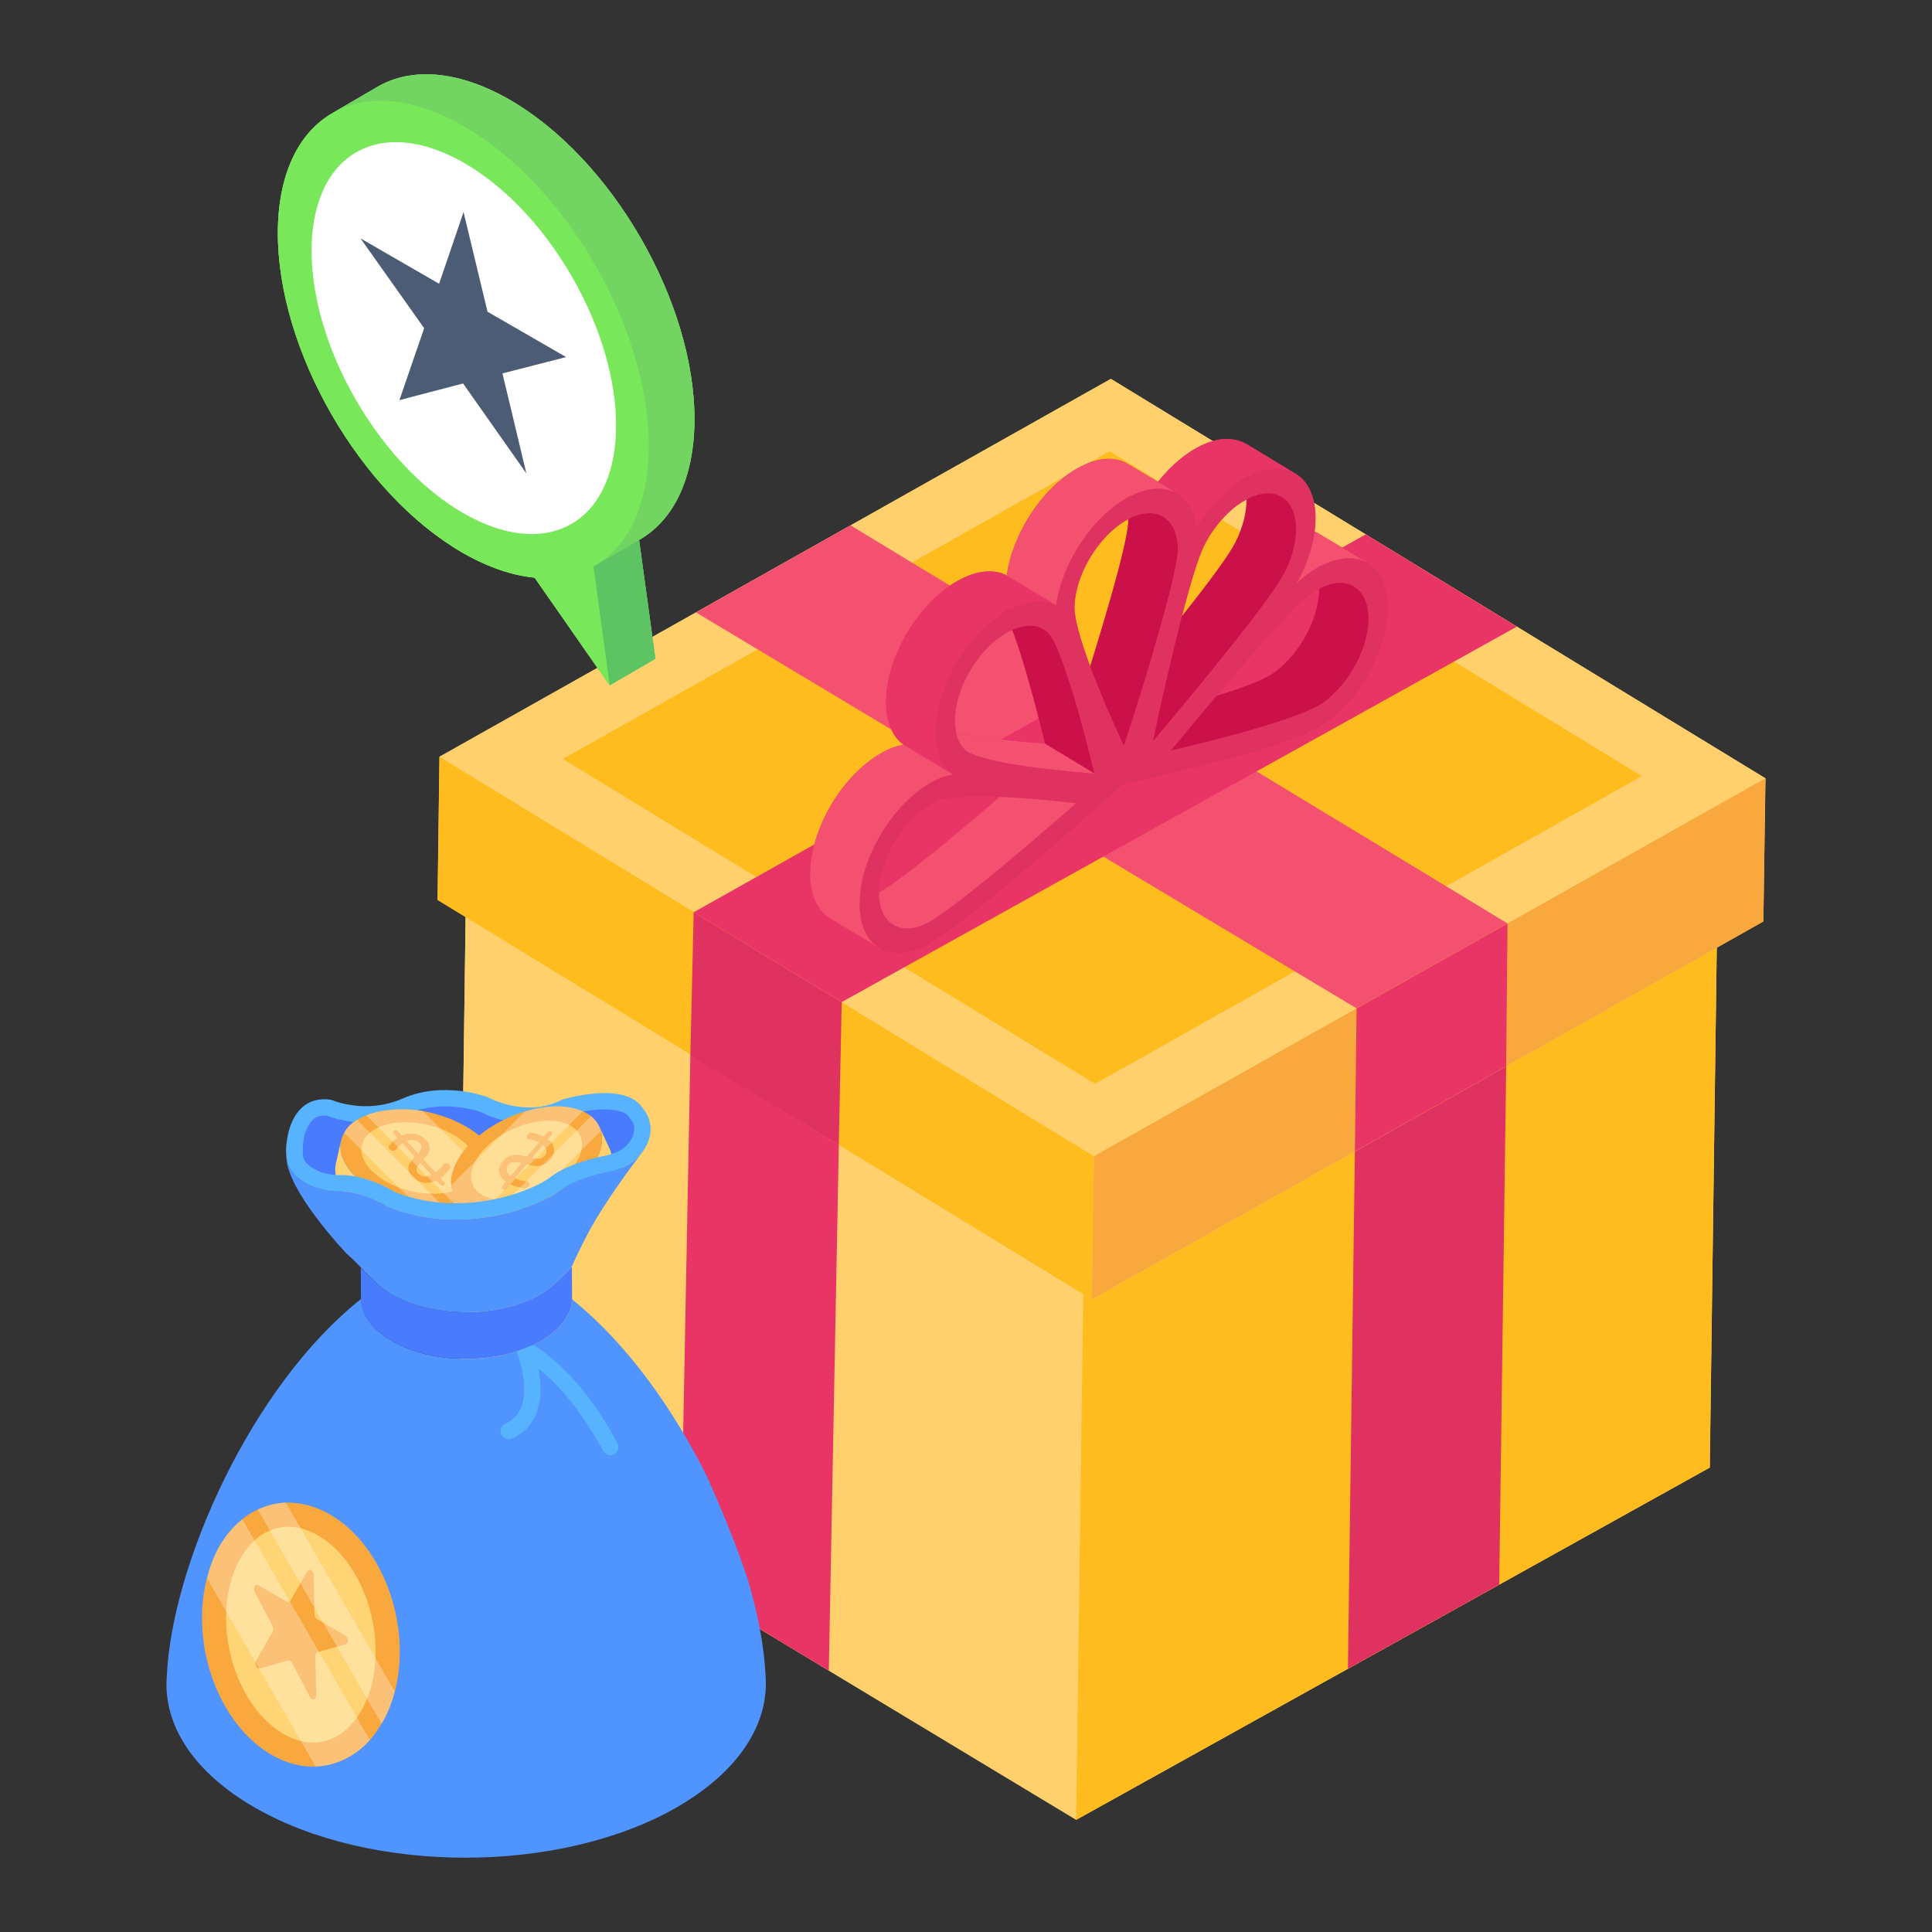 <svg width="120" height="120" viewBox="0 0 120 120" fill="none" xmlns="http://www.w3.org/2000/svg">
<rect x="0" y="0" width="120" height="120" fill="#333333" stroke="none"/>
<path d="M28.477 89.883L66.854 113.03L106.2 91.153L106.754 49.706L67.408 71.583L29.031 48.46L28.477 89.883Z" fill="#FFD06C"/>
<path d="M29.038 48.455L28.477 89.894L66.842 113.031L67.402 71.592L29.038 48.455Z" fill="#FFD06C"/>
<path d="M67.403 71.592L66.843 113.031L106.193 91.156L106.754 49.717L67.403 71.592Z" fill="#FEBC1F"/>
<path d="M87.698 63.111L91.06 63.166L91.071 62.501L93.602 62.542L93.118 98.424L83.722 103.647L84.194 68.577L87.608 68.632L87.698 63.111Z" fill="#DF3260"/>
<path d="M48.832 62.607L45.469 62.552L45.48 61.888L42.95 61.847L42.258 98.205L51.479 103.766L52.156 68.184L48.742 68.128L48.832 62.607Z" fill="#E93565"/>
<path d="M27.183 55.891L67.822 80.722L109.522 57.23L109.66 48.345L68.999 23.537L27.299 47.007L27.183 55.891Z" fill="#FFD06C"/>
<path d="M27.29 47.004L67.942 71.817L109.648 48.342L68.997 23.529L27.29 47.004Z" fill="#FFD06C"/>
<path d="M68.918 28.028L101.977 48.206L68.02 67.319L34.963 47.14L68.918 28.028Z" fill="#FEBC1F"/>
<path d="M52.826 32.631L93.633 57.357L84.261 62.632L43.225 38.035L52.826 32.631Z" fill="#F45170"/>
<path d="M27.294 47.004L27.174 55.899L67.826 80.712L67.945 71.817L27.294 47.004Z" fill="#FEBC1F"/>
<path d="M67.942 71.817L67.822 80.712L109.529 57.236L109.648 48.342L67.942 71.817Z" fill="#F9A83D"/>
<path d="M84.261 62.632L84.156 71.518L93.55 66.231L93.633 57.357L84.261 62.632Z" fill="#E93565"/>
<path d="M52.281 62.24L52.097 71.125L42.88 65.535L43.085 56.663L52.281 62.24Z" fill="#DF3260"/>
<path d="M94.215 38.921L52.281 62.24L43.086 56.663L84.827 33.19L94.215 38.921Z" fill="#E93565"/>
<path d="M50.375 53.537C50.698 50.653 53.075 46.96 56.144 46.245C56.052 46.199 55.982 46.153 55.913 46.083C54.459 44.722 54.852 41.376 56.79 38.606C57.621 37.453 58.567 36.576 59.513 36.068C60.621 35.445 61.705 35.306 62.536 35.745C62.882 33.16 64.729 30.299 66.944 29.076C68.167 28.383 69.275 28.337 70.059 28.822L71.929 29.93C72.644 29.03 73.475 28.291 74.305 27.83C75.621 27.091 76.59 27.16 77.421 27.576L80.352 29.353C80.375 29.376 80.421 29.399 80.444 29.399L80.49 29.445C81.459 30.022 81.852 31.407 81.644 33.022C81.736 33.068 81.829 33.091 81.898 33.137L84.99 34.983C84.944 34.983 84.898 34.96 84.875 34.96C85.567 35.33 86.052 36.068 86.19 37.199C86.444 39.783 84.713 43.245 82.29 44.929C82.175 45.022 82.036 45.091 81.898 45.184C79.082 46.753 70.682 48.506 69.852 48.668L69.713 48.76C68.882 49.499 60.39 57.137 57.575 58.706C57.413 58.776 57.298 58.845 57.182 58.891C56.098 59.353 55.175 59.237 54.505 58.753C54.552 58.799 54.575 58.845 54.621 58.891L51.552 57.022C50.652 56.491 50.167 55.245 50.375 53.537ZM78.805 41.999C78.898 41.93 78.99 41.86 79.082 41.814C80.721 40.66 81.921 38.399 81.921 36.576C81.898 36.599 81.875 36.599 81.852 36.622C81.713 36.691 81.575 36.783 81.436 36.876C80.513 37.522 78.113 40.222 75.575 43.222C76.959 42.783 78.113 42.368 78.805 41.999ZM76.752 33.668C77.213 32.745 77.421 31.822 77.421 31.037C77.398 31.037 77.375 31.037 77.352 31.06C76.406 31.591 75.436 32.606 74.79 33.876C74.421 34.614 73.936 36.253 73.405 38.283C75.044 36.23 76.336 34.499 76.752 33.668ZM67.706 41.399C68.952 37.383 70.082 33.46 70.082 32.306C70.082 32.283 70.082 32.283 70.082 32.26C70.059 32.26 70.036 32.283 69.99 32.283C68.236 33.276 66.759 35.722 66.736 37.73C66.736 38.445 67.129 39.806 67.706 41.399ZM62.882 39.137C62.767 39.183 62.675 39.23 62.559 39.276C61.867 39.668 61.175 40.291 60.598 41.122C59.536 42.622 59.121 44.33 59.398 45.53C60.967 45.83 63.044 46.06 64.913 46.199C64.313 43.683 63.552 40.914 62.882 39.137ZM62.098 49.499C60.39 49.43 58.936 49.476 58.267 49.753C58.129 49.822 57.99 49.868 57.852 49.96C56.259 50.837 54.852 52.96 54.621 54.922C54.598 55.106 54.598 55.268 54.598 55.429C55.936 54.668 59.075 52.107 62.098 49.499Z" fill="#E93565"/>
<path d="M69.652 44.772L72.724 46.624C76.177 45.829 80.318 44.706 81.871 43.844C81.978 43.783 82.074 43.726 82.154 43.669C83.914 42.436 85.186 39.91 84.987 38.037C84.906 37.262 84.585 36.718 84.114 36.434L81.042 34.581C81.513 34.865 81.834 35.409 81.915 36.184C82.113 38.057 80.842 40.583 79.082 41.816C79.002 41.872 78.906 41.931 78.798 41.992C77.246 42.853 73.105 43.977 69.652 44.772Z" fill="#CC104A"/>
<path d="M68.538 44.183L71.61 46.036C75.012 42.031 79.025 37.101 79.811 35.534C80.827 33.515 80.716 31.532 79.621 30.871L76.548 29.018C77.644 29.68 77.753 31.662 76.739 33.679C75.953 35.249 71.94 40.179 68.538 44.183Z" fill="#CC104A"/>
<path d="M80.488 29.435L77.416 27.583C77.282 27.502 77.137 27.435 76.981 27.384C76.188 27.123 75.243 27.309 74.301 27.832C73.196 28.447 72.094 29.527 71.244 30.9L74.316 32.752C75.166 31.38 76.268 30.3 77.374 29.685C78.316 29.162 79.26 28.976 80.053 29.237C80.209 29.288 80.354 29.354 80.488 29.435Z" fill="#E93565"/>
<path d="M52.418 55.593L55.49 57.445C55.97 57.734 56.613 57.759 57.347 57.456C57.43 57.422 57.525 57.375 57.633 57.316C59.183 56.453 63.359 52.955 66.84 49.895L63.768 48.04C60.287 51.1 56.111 54.6 54.561 55.464C54.453 55.523 54.358 55.569 54.275 55.604C53.541 55.906 52.898 55.881 52.418 55.593Z" fill="#F45170"/>
<path d="M72.264 32.108L69.191 30.255C69.758 30.596 70.101 31.308 70.088 32.31C70.068 33.75 68.318 39.603 66.738 44.486L69.81 46.339C71.39 41.456 73.141 35.603 73.16 34.162C73.173 33.161 72.83 32.449 72.264 32.108Z" fill="#CC104A"/>
<path d="M61.757 37.236C61.848 37.292 61.933 37.356 62.013 37.431C62.771 38.141 64.011 42.477 64.912 46.197L67.984 48.05C67.083 44.33 65.843 39.993 65.085 39.283C65.005 39.209 64.92 39.144 64.829 39.09L61.757 37.236Z" fill="#CC104A"/>
<path d="M57.048 44.853L60.12 46.706C61.186 47.349 64.846 47.812 67.984 48.051L64.912 46.198C61.774 45.96 58.113 45.496 57.048 44.853Z" fill="#F45170"/>
<path d="M73.129 30.67L70.057 28.817C69.27 28.343 68.169 28.39 66.944 29.071C64.737 30.298 62.885 33.157 62.527 35.745L65.6 37.598C65.957 35.01 67.809 32.151 70.016 30.924C71.241 30.243 72.342 30.196 73.129 30.67Z" fill="#F45170"/>
<path d="M51.552 57.029L54.624 58.882C53.715 58.334 53.236 57.096 53.438 55.399C53.756 52.707 55.677 49.804 57.864 48.588C58.053 48.484 58.24 48.391 58.432 48.314C58.642 48.227 58.905 48.156 59.203 48.104L56.131 46.252C55.833 46.304 55.569 46.375 55.361 46.459C55.168 46.538 54.98 46.629 54.792 46.735C52.605 47.949 50.684 50.854 50.366 53.547C50.164 55.241 50.643 56.482 51.552 57.029Z" fill="#F45170"/>
<path d="M80.527 35.389C80.589 35.507 80.742 35.463 80.786 35.359C81.026 34.797 80.9 34.008 80.823 33.417C80.8 33.247 80.789 33.031 80.744 32.83C81.177 32.834 81.571 32.939 81.908 33.142L84.981 34.995C84.185 34.515 83.076 34.574 81.871 35.244C81.684 35.348 81.494 35.467 81.303 35.601C81.091 35.749 80.827 35.972 80.524 36.255L80.427 36.196L80.443 35.177C80.466 35.25 80.492 35.322 80.527 35.389Z" fill="#F45170"/>
<path d="M53.439 55.4C53.092 58.322 54.766 59.889 57.179 58.897C57.292 58.851 57.422 58.786 57.568 58.705C60.379 57.142 68.874 49.503 69.71 48.75L69.843 48.676C70.671 48.504 79.087 46.743 81.899 45.18C82.045 45.099 82.176 45.018 82.29 44.939C84.71 43.243 86.452 39.777 86.179 37.201C85.928 34.824 84.056 34.029 81.869 35.244C81.682 35.348 81.492 35.467 81.301 35.601C81.09 35.749 80.826 35.972 80.523 36.255C80.611 36.106 80.689 35.966 80.752 35.841C82.271 32.817 81.958 29.861 80.054 29.237C79.261 28.976 78.316 29.162 77.374 29.685C76.269 30.3 75.167 31.38 74.317 32.752C74.024 30.526 72.221 29.698 70.016 30.924C67.809 32.151 65.957 35.01 65.599 37.598C64.774 37.158 63.685 37.295 62.579 37.91C61.638 38.433 60.684 39.303 59.871 40.456C57.921 43.223 57.524 46.574 58.984 47.941C59.045 47.998 59.12 48.052 59.205 48.105C58.906 48.157 58.644 48.227 58.433 48.313C58.243 48.391 58.053 48.483 57.866 48.587C55.679 49.803 53.758 52.707 53.439 55.4ZM79.813 35.533C79.025 37.102 75.014 42.031 71.612 46.035C72.628 41.248 74.003 35.459 74.793 33.887C75.437 32.605 76.395 31.589 77.356 31.055C78.042 30.674 78.729 30.538 79.306 30.727C80.69 31.18 80.917 33.336 79.813 35.533ZM65.086 39.283C65.845 39.994 67.084 44.33 67.986 48.051C64.641 47.797 60.703 47.286 59.946 46.577C58.884 45.584 59.173 43.141 60.59 41.131C61.18 40.293 61.875 39.66 62.561 39.279C63.522 38.745 64.467 38.704 65.086 39.283ZM57.349 57.456C55.596 58.178 54.375 57.036 54.626 54.913C54.859 52.954 56.262 50.836 57.852 49.953C57.987 49.877 58.125 49.811 58.262 49.754C59.516 49.239 63.551 49.504 66.842 49.894C63.359 52.954 59.185 56.454 57.634 57.316C57.526 57.376 57.431 57.423 57.349 57.456ZM81.869 43.844C80.318 44.706 76.175 45.83 72.723 46.625C76.074 42.543 80.177 37.754 81.435 36.873C81.574 36.775 81.711 36.689 81.847 36.614C83.438 35.73 84.803 36.309 84.987 38.036C85.184 39.91 83.914 42.436 82.154 43.668C82.072 43.725 81.977 43.784 81.869 43.844ZM69.809 46.339C68.337 43.153 66.718 39.174 66.737 37.732C66.764 35.717 68.227 33.275 69.997 32.291C71.768 31.307 73.186 32.147 73.159 34.162C73.139 35.603 71.389 41.456 69.809 46.339Z" fill="#DF3260"/>
<path d="M65.598 37.598L62.525 35.746C61.7 35.305 60.611 35.442 59.505 36.057C58.564 36.58 57.61 37.45 56.797 38.603C54.847 41.37 54.45 44.721 55.91 46.089C55.971 46.145 56.046 46.199 56.131 46.252L59.204 48.105C59.119 48.052 59.043 47.998 58.982 47.941C57.522 46.574 57.919 43.223 59.869 40.456C60.682 39.303 61.636 38.433 62.578 37.91C63.683 37.295 64.772 37.158 65.598 37.598Z" fill="#E93565"/>
<path d="M10.34 104.607C10.33 107.367 12.126 110.116 15.747 112.226C22.99 116.436 34.778 116.436 42.072 112.236C45.714 110.126 47.55 107.377 47.57 104.607C47.57 104.425 47.56 104.232 47.55 104.05C47.459 102.254 47.073 100.184 46.414 98.003C45.755 96.035 44.894 93.911 43.898 91.683C41.778 87.433 38.877 83.375 35.519 80.697C35.488 81.63 34.839 82.574 33.591 83.284C31.025 84.775 26.886 84.775 24.329 83.284C23.092 82.574 22.453 81.63 22.432 80.677C15.595 86.094 10.665 97.222 10.361 104.11C10.35 104.283 10.34 104.445 10.34 104.607Z" fill="#5094FF"/>
<path d="M38.134 90.325C38.386 90.195 38.484 89.879 38.35 89.63C36.769 86.701 34.963 84.64 32.841 83.337L32.31 84.201C34.275 85.408 35.962 87.343 37.456 90.11C37.587 90.353 37.888 90.453 38.134 90.325Z" fill="#57B3FE"/>
<path d="M34.91 68.302C34.91 68.302 38.923 67.059 39.976 68.91C39.976 68.91 40.893 69.892 40.061 71.316C39.614 72.081 38.813 72.57 37.944 72.743C36.992 72.933 35.575 73.304 34.795 73.927C33.546 74.924 28.735 76.835 24.092 74.959C24.092 74.959 22.54 73.959 21.104 74C19.667 74.042 18.175 73.275 17.869 72.216C17.562 71.156 17.952 67.907 20.574 68.311C20.574 68.311 22.674 69.255 25.01 68.231C27.584 67.102 30.276 68.141 30.276 68.141C30.276 68.141 32.644 69.48 34.91 68.302Z" fill="#57B3FE"/>
<path d="M28.29 74.738C31.18 74.738 33.532 73.636 34.161 73.134C34.904 72.541 36.11 72.075 37.745 71.749C38.383 71.621 38.908 71.277 39.185 70.804C39.623 70.054 39.239 69.607 39.235 69.603L39.153 69.516L39.094 69.412C38.844 68.974 38.021 68.909 37.551 68.909C36.576 68.909 35.561 69.172 35.283 69.25C34.544 69.616 33.734 69.801 32.875 69.801C31.398 69.801 30.197 69.242 29.866 69.072C29.659 69.001 28.765 68.719 27.649 68.719C26.835 68.719 26.084 68.868 25.417 69.16C24.566 69.533 23.656 69.723 22.713 69.723C21.55 69.722 20.664 69.435 20.312 69.3C20.253 69.294 20.195 69.291 20.139 69.291C19.767 69.291 19.503 69.423 19.279 69.72C18.797 70.362 18.722 71.518 18.842 71.934C18.986 72.431 19.936 72.988 20.991 72.988L21.192 72.985C22.694 72.985 24.153 73.807 24.552 74.05C25.711 74.506 26.968 74.738 28.29 74.738Z" fill="#497BFE"/>
<path d="M24.311 80.388C26.867 81.873 31.008 81.873 33.58 80.388C34.425 79.9 35.522 78.689 35.522 78.689L35.531 80.584C35.534 81.561 34.888 82.539 33.593 83.286C31.022 84.771 26.88 84.771 24.325 83.286C23.056 82.549 22.42 81.585 22.418 80.621L22.408 78.752C22.408 78.752 23.472 79.9 24.311 80.388Z" fill="#497BFE"/>
<path d="M31.106 89.016C31.185 89.314 31.514 89.481 31.796 89.356C32.433 89.074 32.906 88.627 33.208 88.022C34.103 86.227 33.082 83.677 33.038 83.569L32.084 83.941C32.093 83.963 32.991 86.189 32.299 87.572C32.105 87.96 31.804 88.242 31.386 88.428C31.161 88.528 31.043 88.778 31.106 89.016Z" fill="#57B3FE"/>
<path d="M16.87 108.999C17.79 109.527 18.729 109.762 19.609 109.723C20.881 109.664 22.055 109.097 22.974 108.08C23.228 107.786 23.483 107.434 23.698 107.062C24.05 106.495 24.324 105.81 24.52 105.067C24.539 105.028 24.539 104.969 24.559 104.93C25.556 100.802 23.737 95.951 20.509 94.073C19.59 93.544 18.651 93.31 17.751 93.329C17.144 93.349 16.557 93.505 16.01 93.76C15.677 93.916 15.345 94.112 15.051 94.366C14.053 95.149 13.251 96.4 12.86 98.024C12.84 98.064 12.821 98.103 12.821 98.142C11.823 102.269 13.623 107.121 16.87 108.999Z" fill="#F9A83D"/>
<path d="M19.446 108.231C21.123 108.231 22.558 106.794 23.1 104.567C23.942 101.114 22.412 96.903 19.757 95.37C19.14 95.014 18.52 94.833 17.914 94.833C16.218 94.833 14.822 96.239 14.27 98.501C13.427 101.955 14.959 106.166 17.613 107.699C18.226 108.052 18.842 108.231 19.446 108.231Z" fill="#FFD475"/>
<path d="M28.176 74.171L28.798 75.513C29.107 76.18 29.852 76.645 30.962 76.751C33.199 76.966 36.069 75.648 37.371 73.808C38.029 72.88 38.164 71.998 37.851 71.323L37.229 69.98C37.542 70.656 37.407 71.538 36.75 72.466C35.447 74.306 32.577 75.624 30.341 75.409C29.231 75.303 28.485 74.838 28.176 74.171Z" fill="#FFD06C"/>
<path d="M30.922 73.011L30.599 74.455C30.439 75.172 29.809 75.784 28.747 76.124C26.607 76.808 23.523 76.129 21.859 74.608C21.02 73.84 20.701 73.006 20.863 72.28L21.186 70.837C21.024 71.563 21.343 72.397 22.182 73.164C23.846 74.685 26.93 75.364 29.07 74.68C30.132 74.341 30.762 73.728 30.922 73.011Z" fill="#FFD475"/>
<path d="M22.182 73.158C23.099 74.006 24.452 74.602 25.85 74.831C26.423 74.923 26.973 74.969 27.523 74.923C27.776 74.923 28.051 74.9 28.303 74.854C28.555 74.808 28.807 74.74 29.059 74.671C29.885 74.419 30.458 73.983 30.733 73.479C31.191 72.677 30.939 71.622 29.93 70.682C28.991 69.834 27.638 69.261 26.263 69.009C25.14 68.825 23.993 68.871 23.031 69.169C22.939 69.192 22.847 69.238 22.755 69.284C22.549 69.353 22.366 69.444 22.182 69.559C21.816 69.765 21.541 70.04 21.38 70.361C20.899 71.186 21.151 72.218 22.182 73.158Z" fill="#F9A83D"/>
<path d="M28.9 71.015C30.124 72.134 29.839 73.448 28.27 73.949C26.697 74.452 24.431 73.953 23.207 72.834C21.983 71.715 22.268 70.401 23.84 69.898C25.409 69.397 27.676 69.895 28.9 71.015Z" fill="#FFD06C"/>
<path d="M24.174 71.155C24.292 70.981 24.466 70.818 24.691 70.672L24.475 70.436C24.442 70.4 24.426 70.362 24.428 70.323C24.432 70.284 24.451 70.253 24.487 70.233C24.523 70.212 24.565 70.207 24.612 70.217C24.659 70.229 24.698 70.253 24.731 70.289L24.951 70.529C25.135 70.448 25.321 70.406 25.504 70.405C25.696 70.404 25.876 70.441 26.039 70.513C26.201 70.585 26.344 70.687 26.462 70.816C26.596 70.963 26.669 71.109 26.68 71.25C26.689 71.389 26.659 71.52 26.59 71.638C26.525 71.752 26.431 71.88 26.309 72.016L27.049 72.826C27.246 72.694 27.404 72.529 27.518 72.335C27.533 72.31 27.553 72.29 27.579 72.275C27.628 72.247 27.684 72.241 27.746 72.257C27.808 72.272 27.86 72.303 27.901 72.348C27.933 72.383 27.952 72.422 27.959 72.466C27.965 72.508 27.958 72.546 27.939 72.577C27.8 72.804 27.607 73.003 27.364 73.171L27.587 73.415C27.622 73.454 27.639 73.492 27.635 73.528C27.632 73.563 27.612 73.593 27.576 73.614C27.537 73.636 27.495 73.642 27.449 73.631C27.404 73.622 27.364 73.599 27.331 73.563L27.108 73.319C26.935 73.403 26.754 73.451 26.573 73.463C26.386 73.475 26.204 73.448 26.037 73.382C25.868 73.316 25.721 73.216 25.601 73.085C25.454 72.924 25.374 72.768 25.363 72.624C25.354 72.48 25.386 72.348 25.46 72.231C25.529 72.118 25.633 71.989 25.766 71.85L25.001 71.012C24.826 71.125 24.683 71.257 24.576 71.404C24.558 71.43 24.542 71.447 24.524 71.457C24.476 71.485 24.419 71.491 24.358 71.473C24.297 71.455 24.246 71.424 24.208 71.382C24.135 71.302 24.123 71.225 24.174 71.155ZM26.171 71.304C26.198 71.203 26.166 71.104 26.073 71.002C25.976 70.896 25.853 70.834 25.71 70.815C25.57 70.799 25.421 70.819 25.267 70.876L25.965 71.639C26.075 71.515 26.144 71.402 26.171 71.304ZM26.11 72.226C25.992 72.362 25.914 72.48 25.877 72.576C25.839 72.674 25.861 72.764 25.943 72.854C26.164 73.096 26.442 73.134 26.792 72.972L26.11 72.226Z" fill="#F9A83D"/>
<g opacity="0.3">
<path d="M22.757 69.284L28.305 74.854C28.557 74.808 28.809 74.74 29.061 74.671C29.886 74.419 30.459 73.983 30.734 73.479L26.264 69.009C25.141 68.825 23.995 68.871 23.032 69.169C22.94 69.192 22.849 69.238 22.757 69.284Z" fill="white"/>
</g>
<g opacity="0.3">
<path d="M21.38 70.361L25.85 74.831C26.423 74.923 26.973 74.969 27.523 74.923L22.182 69.559C21.816 69.765 21.541 70.04 21.38 70.361Z" fill="white"/>
</g>
<path d="M28.654 71.69C27.351 73.53 28.108 75.195 30.341 75.409C32.577 75.624 35.447 74.306 36.75 72.466C38.057 70.621 37.3 68.956 35.064 68.742C32.83 68.528 29.96 69.846 28.654 71.69Z" fill="#F9A83D"/>
<path d="M29.73 71.791C28.771 73.145 29.328 74.368 30.968 74.525C32.611 74.683 34.721 73.715 35.679 72.361C36.638 71.007 36.081 69.784 34.438 69.627C32.798 69.47 30.688 70.438 29.73 71.791Z" fill="#FFD06C"/>
<path d="M31.081 73.034C31.006 72.892 30.979 72.741 31.003 72.586C31.027 72.432 31.098 72.282 31.215 72.143C31.357 71.973 31.515 71.855 31.684 71.797C31.851 71.74 32.018 71.719 32.18 71.736C32.337 71.751 32.523 71.787 32.73 71.843L33.475 70.954C33.285 70.856 33.082 70.79 32.872 70.757C32.837 70.754 32.812 70.746 32.794 70.736C32.745 70.708 32.72 70.666 32.722 70.612C32.722 70.557 32.743 70.507 32.781 70.463C32.852 70.378 32.938 70.341 33.038 70.357C33.283 70.389 33.531 70.468 33.777 70.594L33.987 70.343C34.019 70.305 34.059 70.279 34.106 70.267C34.152 70.256 34.195 70.26 34.232 70.281C34.268 70.302 34.288 70.334 34.289 70.373C34.291 70.415 34.276 70.454 34.244 70.492L34.03 70.747C34.185 70.862 34.295 70.993 34.356 71.137C34.419 71.286 34.434 71.439 34.4 71.592C34.368 71.743 34.293 71.891 34.179 72.028C34.048 72.183 33.899 72.291 33.734 72.348C33.573 72.405 33.408 72.427 33.247 72.414C33.09 72.402 32.909 72.373 32.709 72.325L31.989 73.185C32.208 73.293 32.455 73.359 32.721 73.381C32.755 73.384 32.786 73.392 32.812 73.407C32.861 73.436 32.886 73.478 32.888 73.532C32.888 73.585 32.87 73.636 32.829 73.685C32.798 73.722 32.758 73.749 32.709 73.77C32.661 73.79 32.614 73.798 32.57 73.793C32.257 73.764 31.959 73.682 31.682 73.551L31.465 73.81C31.431 73.851 31.39 73.877 31.347 73.886C31.303 73.896 31.263 73.891 31.227 73.87C31.188 73.848 31.166 73.817 31.163 73.777C31.16 73.739 31.175 73.7 31.207 73.661L31.424 73.402C31.268 73.296 31.154 73.171 31.081 73.034ZM32.396 72.243C32.197 72.197 32.031 72.177 31.906 72.182C31.778 72.186 31.678 72.235 31.599 72.33C31.384 72.587 31.428 72.817 31.732 73.035L32.396 72.243ZM33.937 71.44C33.911 71.324 33.839 71.215 33.722 71.115L33.044 71.925C33.226 71.968 33.382 71.983 33.507 71.969C33.636 71.956 33.741 71.896 33.832 71.787C33.926 71.675 33.961 71.558 33.937 71.44Z" fill="#F9A83D"/>
<g opacity="0.3">
<path d="M28.031 73.616C28.122 74.465 28.787 75.106 29.91 75.336L36.191 69.032C35.87 68.871 35.504 68.78 35.068 68.734C34.289 68.665 33.441 68.78 32.592 69.055L28.031 73.616Z" fill="white"/>
</g>
<g opacity="0.3">
<path d="M30.642 75.427C31.192 75.45 31.765 75.382 32.338 75.221L37.312 70.247C37.221 69.903 37.014 69.582 36.717 69.33L30.642 75.427Z" fill="white"/>
</g>
<path d="M18.833 70.923C18.771 71.34 18.782 71.728 18.841 71.934C18.985 72.431 19.935 72.988 20.99 72.988L21.191 72.985C22.693 72.985 24.152 73.807 24.55 74.05C25.709 74.506 26.967 74.738 28.289 74.738C31.179 74.738 33.531 73.636 34.16 73.134C34.903 72.541 36.108 72.075 37.744 71.749C37.78 71.742 38.222 71.598 38.257 71.59L38.715 72.658C37.765 72.853 35.55 73.323 34.793 73.927C33.544 74.924 28.734 76.835 24.09 74.959C24.09 74.959 22.538 73.959 21.102 74.001C19.666 74.042 18.174 73.275 17.867 72.216C17.78 71.916 17.753 71.44 17.812 70.923H18.833Z" fill="#57B3FE"/>
<path d="M17.787 71.73C17.666 73.829 21.551 77.887 21.551 77.887C21.987 78.273 22.373 78.658 22.687 79.033C22.697 79.044 22.707 79.054 22.728 79.064C23.103 79.449 23.752 80.058 24.31 80.393C26.867 81.874 31.006 81.874 33.582 80.393C34.343 79.946 35.317 78.912 35.489 78.719C36.027 77.522 36.453 76.741 36.453 76.741C37.386 74.894 39.324 72.308 39.801 71.689C39.334 72.247 38.665 72.602 37.944 72.744C36.991 72.937 35.581 73.302 34.8 73.931C33.542 74.925 28.733 76.832 24.097 74.955C24.097 74.955 22.545 73.961 21.105 74.002C19.664 74.042 18.173 73.271 17.869 72.216C17.838 72.085 17.797 71.912 17.787 71.73Z" fill="#5094FF"/>
<path d="M19.325 97.528C19.242 97.48 19.144 97.492 19.086 97.595L18.048 99.407C17.994 99.499 17.897 99.528 17.806 99.476L16.047 98.46C15.845 98.344 15.686 98.62 15.814 98.867L16.934 100.998C16.99 101.109 16.995 101.245 16.94 101.338L15.903 103.147C15.814 103.306 15.893 103.535 16.023 103.61C16.064 103.634 16.11 103.642 16.157 103.629L17.887 103.137C17.931 103.125 17.978 103.133 18.021 103.158C18.064 103.183 18.104 103.225 18.132 103.279L19.253 105.417C19.284 105.475 19.322 105.515 19.363 105.538C19.494 105.613 19.648 105.52 19.644 105.306L19.591 102.868C19.587 102.742 19.646 102.642 19.735 102.615L21.461 102.128C21.66 102.069 21.651 101.696 21.449 101.579L19.69 100.564C19.599 100.511 19.537 100.39 19.533 100.264L19.481 97.823C19.478 97.685 19.409 97.576 19.325 97.528Z" fill="#F9A83D"/>
<g opacity="0.3">
<path d="M12.859 98.024L19.608 109.723C20.879 109.664 22.053 109.097 22.973 108.08L15.05 94.366C14.052 95.148 13.25 96.4 12.859 98.024Z" fill="white"/>
<path d="M16.01 93.76L23.698 107.062C24.05 106.495 24.324 105.81 24.52 105.067L17.751 93.329C17.144 93.349 16.557 93.505 16.01 93.76Z" fill="white"/>
</g>
<path d="M17.26 14.422C17.237 21.76 22.36 30.645 28.729 34.337C30.321 35.237 31.821 35.745 33.206 35.883L37.867 42.576L40.706 40.914L39.69 33.529L39.783 33.483C41.837 32.26 43.106 29.722 43.129 26.076C43.152 18.76 38.006 9.853 31.637 6.183C28.452 4.36 25.567 4.176 23.467 5.376L20.629 7.037C20.744 6.968 20.86 6.899 20.998 6.853C18.713 7.96 17.283 10.591 17.26 14.422Z" fill="#78E75A"/>
<path d="M37.866 42.565L40.707 40.913L39.697 33.532L36.856 35.183L37.866 42.565Z" fill="#5EC363"/>
<path d="M20.623 7.037C22.719 5.827 25.601 5.989 28.806 7.843C35.175 11.511 40.315 20.42 40.295 27.736C40.275 31.364 39.005 33.924 36.949 35.134L39.791 33.481C41.847 32.272 43.117 29.712 43.137 26.084C43.157 18.767 38.017 9.858 31.648 6.19C28.443 4.356 25.561 4.174 23.465 5.384L20.623 7.037Z" fill="#72D561"/>
<path d="M28.813 7.848C22.443 4.17 17.279 7.128 17.258 14.433C17.237 21.767 22.368 30.654 28.738 34.332C30.321 35.246 31.827 35.745 33.206 35.875L37.866 42.565L36.856 35.183C38.973 34.006 40.282 31.414 40.293 27.732C40.314 20.427 35.17 11.518 28.813 7.848Z" fill="#78E75A"/>
<path d="M22.128 24.877C18.431 18.507 18.425 11.607 22.115 9.466C25.805 7.325 31.793 10.752 35.49 17.122C39.187 23.492 39.192 30.392 35.502 32.534C31.813 34.675 25.825 31.247 22.128 24.877Z" fill="white"/>
<path d="M28.792 13.169L27.274 17.625L22.393 14.807L26.345 20.386L24.809 24.852L28.762 23.817L32.695 29.405L31.208 23.193L35.16 22.178L30.28 19.361L28.792 13.169Z" fill="#4C5C75"/>
<path d="M37.866 42.565L40.707 40.913L39.697 33.532L36.856 35.183L37.866 42.565Z" fill="#5EC363"/>
<path d="M20.623 7.037C22.719 5.827 25.601 5.989 28.806 7.843C35.175 11.511 40.315 20.42 40.295 27.736C40.275 31.364 39.005 33.924 36.949 35.134L39.791 33.481C41.847 32.272 43.117 29.712 43.137 26.084C43.157 18.767 38.017 9.858 31.648 6.19C28.443 4.356 25.561 4.174 23.465 5.384L20.623 7.037Z" fill="#72D561"/>
<path d="M28.813 7.848C22.443 4.17 17.279 7.128 17.258 14.433C17.237 21.767 22.368 30.654 28.738 34.332C30.321 35.246 31.827 35.745 33.206 35.875L37.866 42.565L36.856 35.183C38.973 34.006 40.282 31.414 40.293 27.732C40.314 20.427 35.17 11.518 28.813 7.848Z" fill="#78E75A"/>
<path d="M22.128 24.877C18.431 18.507 18.425 11.607 22.115 9.466C25.805 7.325 31.793 10.752 35.49 17.122C39.187 23.492 39.192 30.392 35.502 32.534C31.813 34.675 25.825 31.247 22.128 24.877Z" fill="white"/>
<path d="M28.792 13.169L27.274 17.625L22.393 14.807L26.345 20.386L24.809 24.852L28.762 23.817L32.695 29.405L31.208 23.193L35.16 22.178L30.28 19.361L28.792 13.169Z" fill="#4C5C75"/>
</svg>
